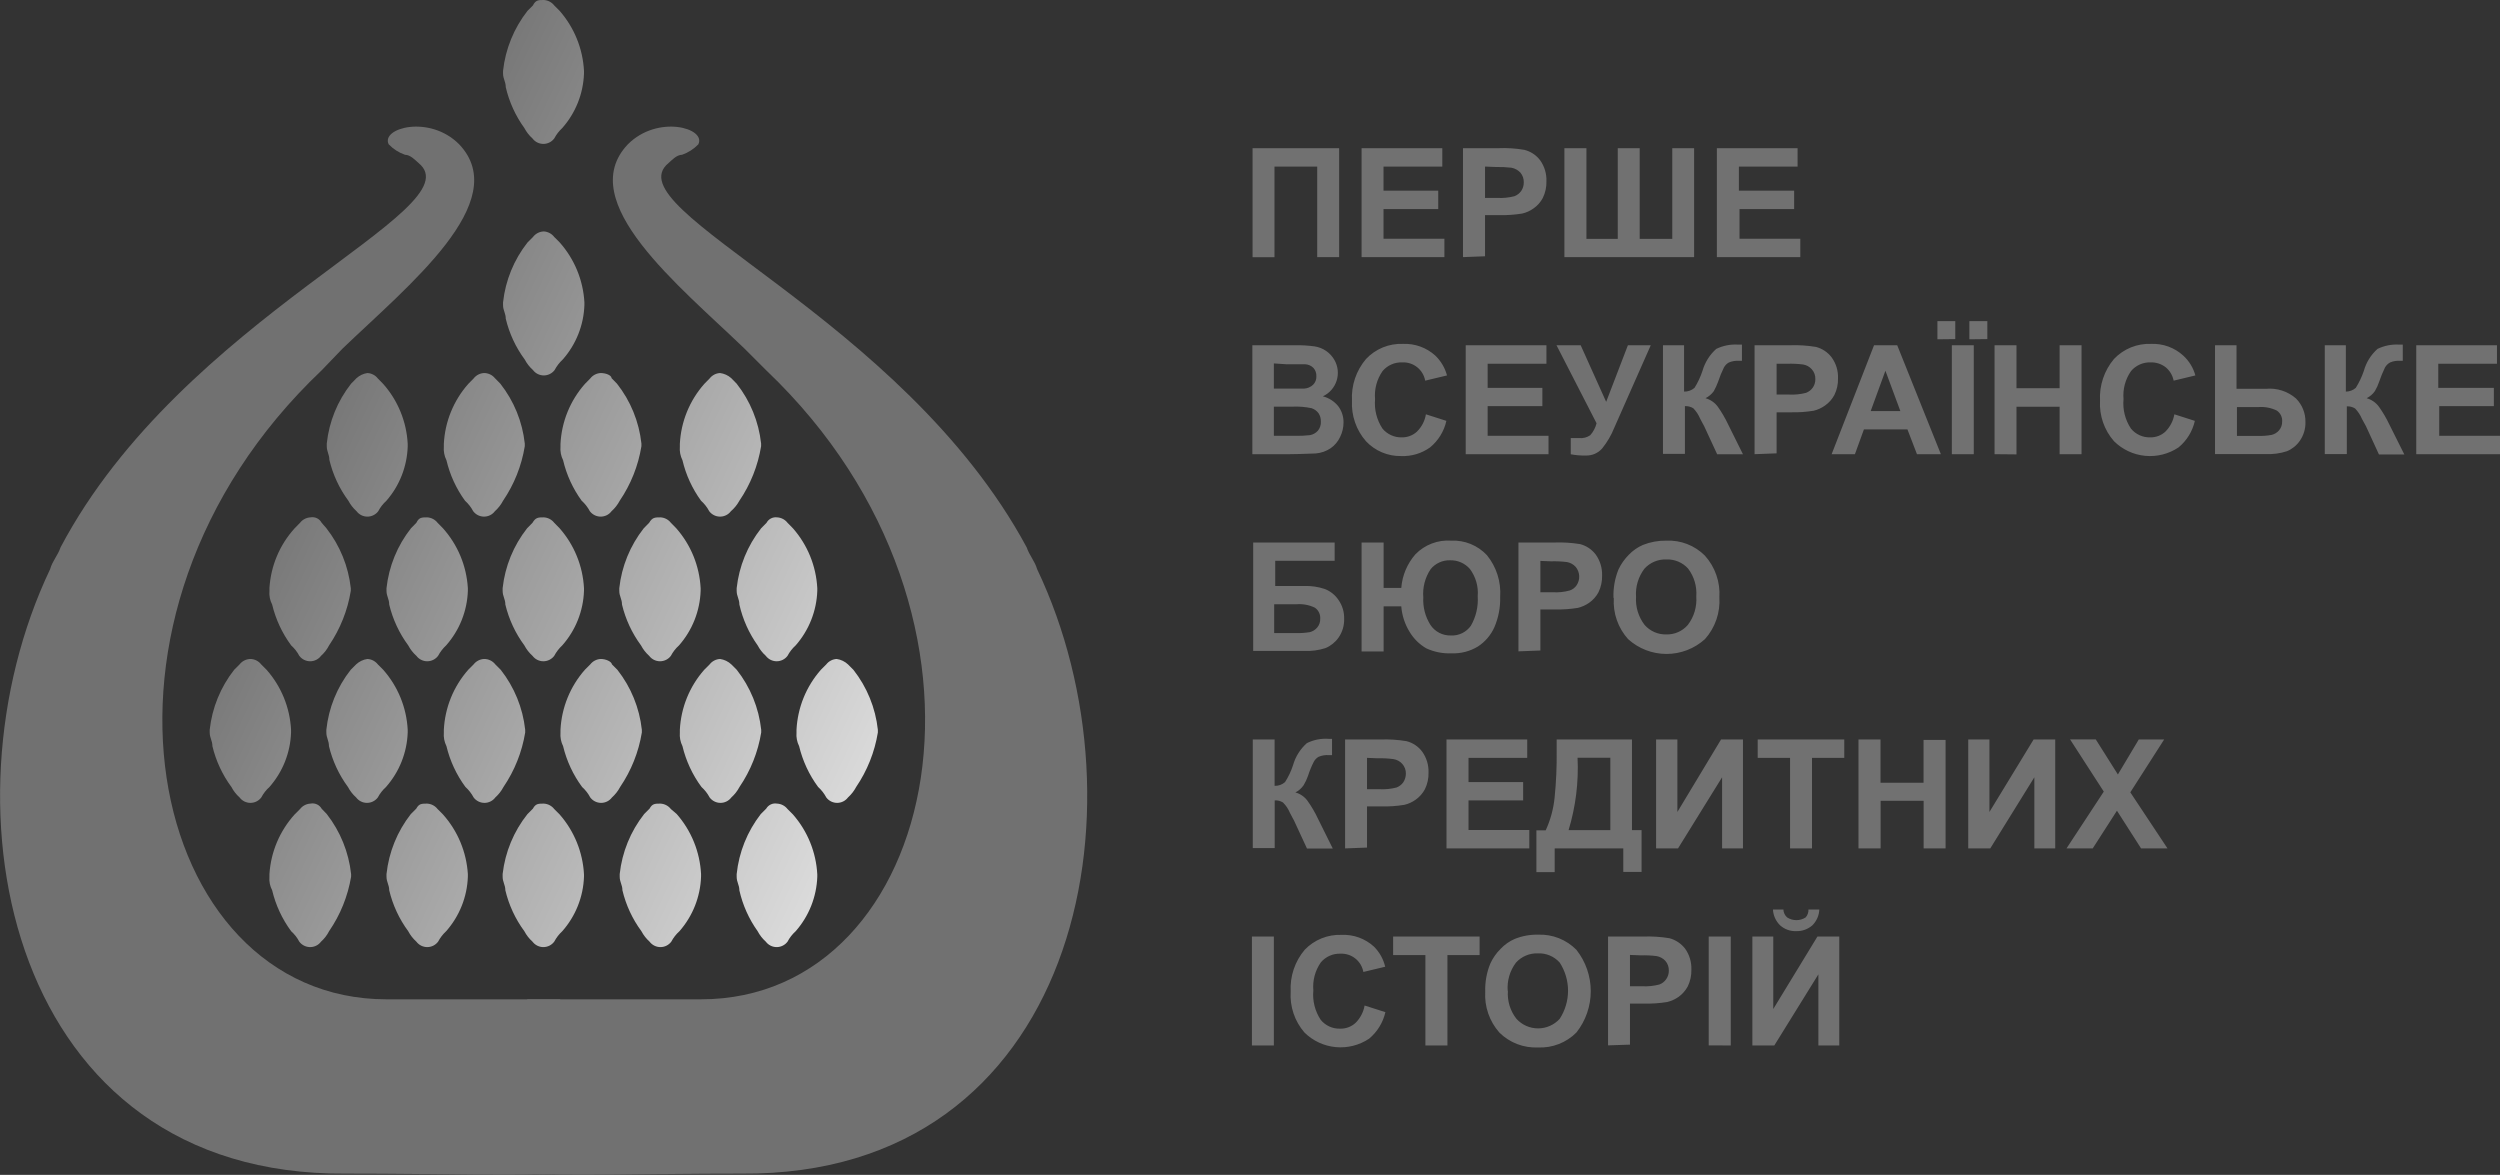 <svg width="1098" height="516" viewBox="0 0 1098 516" fill="none" xmlns="http://www.w3.org/2000/svg">
<rect x="0" y="0" width="1098" height="516" fill="#333333" stroke="none"/>
<g clip-path="url(#clip0_114_19766)">
<path d="M110.126 289.419C111.017 289.462 111.889 289.698 112.68 290.11C113.472 290.521 114.165 291.099 114.713 291.804L117.098 294.189C123.546 301.501 127.329 310.78 127.831 320.516V321.709C127.54 330.549 124.183 339.014 118.336 345.651C116.881 346.956 115.67 348.509 114.759 350.238C114.203 350.978 113.483 351.579 112.655 351.993C111.827 352.407 110.914 352.623 109.989 352.623C109.063 352.623 108.15 352.407 107.322 351.993C106.494 351.579 105.774 350.978 105.218 350.238C103.763 348.933 102.552 347.38 101.641 345.651C97.686 340.292 94.848 334.194 93.293 327.717C93.293 325.286 92.101 324.094 92.101 321.709V320.516C93.145 310.909 96.863 301.788 102.833 294.189L105.218 291.804C105.8 291.058 106.545 290.455 107.395 290.041C108.246 289.628 109.18 289.415 110.126 289.419ZM136.362 352.944C135.471 352.988 134.599 353.223 133.808 353.635C133.016 354.047 132.323 354.624 131.775 355.329L129.39 357.714C122.854 364.945 118.958 374.176 118.336 383.904V385.051C118.151 387.112 118.565 389.182 119.529 391.013C121.074 397.507 123.913 403.622 127.877 408.993C129.332 410.298 130.543 411.851 131.454 413.58C132.01 414.32 132.73 414.921 133.558 415.335C134.386 415.749 135.299 415.965 136.224 415.965C137.15 415.965 138.063 415.749 138.891 415.335C139.719 414.921 140.439 414.32 140.994 413.58C142.447 412.284 143.645 410.728 144.526 408.993C149.462 401.815 152.766 393.643 154.204 385.051V383.858C153.154 374.26 149.454 365.145 143.517 357.531L141.27 355.191C140.794 354.346 140.063 353.673 139.181 353.269C138.3 352.866 137.313 352.752 136.362 352.944ZM238.828 352.944C239.719 352.988 240.591 353.223 241.382 353.635C242.174 354.047 242.867 354.624 243.415 355.329L245.8 357.714C252.216 365.042 255.98 374.315 256.487 384.042V385.051C256.183 393.897 252.81 402.362 246.946 408.993C245.52 410.313 244.326 411.863 243.415 413.58C242.859 414.32 242.139 414.921 241.311 415.335C240.483 415.749 239.57 415.965 238.645 415.965C237.719 415.965 236.806 415.749 235.978 415.335C235.15 414.921 234.43 414.32 233.874 413.58C232.419 412.275 231.208 410.722 230.297 408.993C226.333 403.622 223.494 397.507 221.949 391.013C221.949 388.628 220.757 387.436 220.757 385.051V383.858C221.854 374.232 225.637 365.109 231.673 357.531L234.058 355.146C235.25 352.944 236.443 352.944 238.828 352.944ZM341.294 352.944C342.185 352.988 343.057 353.223 343.848 353.635C344.64 354.047 345.333 354.624 345.881 355.329L348.266 357.714C354.682 365.042 358.446 374.315 358.953 384.042V385.051C358.647 393.888 355.292 402.348 349.458 408.993C348.003 410.298 346.792 411.851 345.881 413.58C345.325 414.32 344.605 414.921 343.777 415.335C342.949 415.749 342.036 415.965 341.111 415.965C340.185 415.965 339.272 415.749 338.444 415.335C337.616 414.921 336.896 414.32 336.341 413.58C334.885 412.275 333.674 410.722 332.763 408.993C328.919 403.61 326.19 397.512 324.736 391.059C324.736 388.674 323.544 387.482 323.544 385.097V383.904C324.539 374.295 328.21 365.158 334.139 357.531L336.524 355.146C336.998 354.334 337.71 353.688 338.563 353.294C339.416 352.9 340.369 352.778 341.294 352.944ZM290.061 352.944C290.952 352.988 291.824 353.223 292.615 353.635C293.407 354.047 294.1 354.624 294.648 355.329L297.216 357.531C303.633 364.858 307.397 374.132 307.903 383.858V385.051C307.597 393.888 304.243 402.348 298.409 408.993C296.954 410.298 295.742 411.851 294.831 413.58C294.276 414.32 293.556 414.921 292.728 415.335C291.9 415.749 290.987 415.965 290.061 415.965C289.135 415.965 288.222 415.749 287.395 415.335C286.567 414.921 285.846 414.32 285.291 413.58C283.836 412.275 282.624 410.722 281.713 408.993C277.75 403.622 274.911 397.507 273.366 391.013C273.366 388.628 272.173 387.436 272.173 385.051V383.858C273.217 374.251 276.936 365.13 282.906 357.531L285.291 355.146C286.484 352.944 287.676 352.944 290.061 352.944ZM212.592 289.419C211.701 289.462 210.83 289.698 210.038 290.11C209.246 290.521 208.553 291.099 208.006 291.804L205.621 294.189C199.186 301.505 195.419 310.785 194.934 320.516V321.709C194.76 323.779 195.157 325.857 196.08 327.717C197.635 334.194 200.473 340.292 204.428 345.651C205.883 346.956 207.095 348.509 208.006 350.238C208.561 350.978 209.281 351.579 210.109 351.993C210.937 352.407 211.85 352.623 212.776 352.623C213.701 352.623 214.614 352.407 215.442 351.993C216.27 351.579 216.991 350.978 217.546 350.238C219.001 348.933 220.213 347.38 221.124 345.651C226.011 338.461 229.267 330.29 230.664 321.709V320.516C229.62 310.909 225.901 301.788 219.931 294.189L217.546 291.804C216.96 291.052 216.208 290.445 215.348 290.031C214.489 289.618 213.546 289.408 212.592 289.419ZM367.484 289.419C366.593 289.462 365.722 289.698 364.93 290.11C364.138 290.521 363.445 291.099 362.897 291.804L360.512 294.189C354.078 301.505 350.311 310.785 349.825 320.516V321.709C349.652 323.779 350.048 325.857 350.972 327.717C352.527 334.194 355.365 340.292 359.32 345.651C360.775 346.956 361.986 348.509 362.897 350.238C363.453 350.978 364.173 351.579 365.001 351.993C365.829 352.407 366.742 352.623 367.668 352.623C368.593 352.623 369.506 352.407 370.334 351.993C371.162 351.579 371.882 350.978 372.438 350.238C373.893 348.933 375.104 347.38 376.015 345.651C380.903 338.461 384.159 330.29 385.556 321.709V320.516C384.512 310.909 380.793 301.788 374.823 294.189L372.438 291.804C371.069 290.521 369.34 289.689 367.484 289.419ZM316.251 289.419C315.36 289.462 314.488 289.698 313.697 290.11C312.905 290.521 312.212 291.099 311.664 291.804L309.279 294.189C302.844 301.505 299.077 310.785 298.592 320.516V321.709C298.419 323.779 298.815 325.857 299.739 327.717C301.293 334.194 304.132 340.292 308.087 345.651C309.542 346.956 310.753 348.509 311.664 350.238C312.22 350.978 312.94 351.579 313.768 351.993C314.596 352.407 315.509 352.623 316.434 352.623C317.36 352.623 318.273 352.407 319.101 351.993C319.929 351.579 320.649 350.978 321.205 350.238C322.66 348.933 323.871 347.38 324.782 345.651C329.67 338.461 332.926 330.29 334.322 321.709V320.516C333.278 310.909 329.56 301.788 323.59 294.189L321.205 291.804C319.836 290.521 318.107 289.689 316.251 289.419ZM263.825 289.419C262.934 289.462 262.063 289.698 261.271 290.11C260.48 290.521 259.786 291.099 259.239 291.804L256.854 294.189C250.419 301.505 246.652 310.785 246.167 320.516V321.709C245.993 323.779 246.39 325.857 247.313 327.717C248.868 334.194 251.706 340.292 255.661 345.651C257.116 346.956 258.328 348.509 259.239 350.238C259.794 350.978 260.514 351.579 261.342 351.993C262.17 352.407 263.083 352.623 264.009 352.623C264.935 352.623 265.847 352.407 266.675 351.993C267.503 351.579 268.224 350.978 268.779 350.238C270.234 348.933 271.446 347.38 272.357 345.651C277.244 338.461 280.5 330.29 281.897 321.709V320.516C280.853 310.909 277.134 301.788 271.164 294.189L268.779 291.804C268.596 290.611 266.21 289.419 263.825 289.419ZM161.359 289.419C162.25 289.462 163.122 289.698 163.913 290.11C164.705 290.521 165.398 291.099 165.946 291.804L168.331 294.189C174.779 301.501 178.562 310.78 179.064 320.516V321.709C178.76 330.555 175.387 339.02 169.524 345.651C168.068 346.956 166.857 348.509 165.946 350.238C165.391 350.978 164.67 351.579 163.842 351.993C163.014 352.407 162.101 352.623 161.176 352.623C160.25 352.623 159.337 352.407 158.509 351.993C157.681 351.579 156.961 350.978 156.406 350.238C154.95 348.933 153.739 347.38 152.828 345.651C148.873 340.292 146.035 334.194 144.48 327.717C144.48 325.286 143.334 324.094 143.334 321.709V320.516C144.343 310.908 148.047 301.781 154.021 294.189L156.406 291.804C157.774 290.521 159.503 289.689 161.359 289.419ZM136.362 227.223C135.471 227.267 134.599 227.503 133.808 227.914C133.016 228.326 132.323 228.904 131.775 229.609L129.39 232.039C122.825 239.289 118.927 248.559 118.336 258.321V259.514C118.155 261.589 118.568 263.673 119.529 265.522C121.083 271.998 123.922 278.097 127.877 283.456C129.332 284.76 130.543 286.314 131.454 288.043C132.01 288.783 132.73 289.384 133.558 289.798C134.386 290.212 135.299 290.428 136.224 290.428C137.15 290.428 138.063 290.212 138.891 289.798C139.719 289.384 140.439 288.783 140.994 288.043C142.447 286.747 143.645 285.191 144.526 283.456C149.414 276.266 152.67 268.094 154.066 259.514V258.321C153.018 248.737 149.317 239.635 143.38 232.039L141.27 229.609C140.815 228.738 140.093 228.036 139.209 227.607C138.326 227.177 137.328 227.043 136.362 227.223ZM238.828 227.223C239.719 227.267 240.591 227.503 241.382 227.914C242.174 228.326 242.867 228.904 243.415 229.609L245.8 232.039C252.216 239.349 255.981 248.608 256.487 258.321V259.514C256.183 268.36 252.81 276.825 246.946 283.456C245.52 284.776 244.326 286.326 243.415 288.043C242.859 288.783 242.139 289.384 241.311 289.798C240.483 290.212 239.57 290.428 238.645 290.428C237.719 290.428 236.806 290.212 235.978 289.798C235.15 289.384 234.43 288.783 233.874 288.043C232.419 286.738 231.208 285.185 230.297 283.456C226.342 278.097 223.504 271.998 221.949 265.522C221.949 263.091 220.757 261.899 220.757 259.514V258.321C221.802 248.728 225.521 239.622 231.489 232.039L233.874 229.609C235.25 227.223 236.443 227.223 238.828 227.223ZM341.294 227.223C342.185 227.267 343.057 227.503 343.848 227.914C344.64 228.326 345.333 228.904 345.881 229.609L348.266 232.039C354.682 239.349 358.447 248.608 358.953 258.321V259.514C358.647 268.351 355.292 276.811 349.458 283.456C348.003 284.76 346.792 286.314 345.881 288.043C345.325 288.783 344.605 289.384 343.777 289.798C342.949 290.212 342.036 290.428 341.111 290.428C340.185 290.428 339.272 290.212 338.444 289.798C337.616 289.384 336.896 288.783 336.341 288.043C334.885 286.738 333.674 285.185 332.763 283.456C328.922 278.071 326.193 271.974 324.736 265.522C324.736 263.091 323.544 261.899 323.544 259.514V258.321C324.589 248.728 328.308 239.622 334.277 232.039L336.662 229.609C337.101 228.788 337.779 228.12 338.606 227.694C339.434 227.268 340.371 227.104 341.294 227.223ZM290.061 227.223C290.952 227.267 291.824 227.503 292.615 227.914C293.407 228.326 294.1 228.904 294.648 229.609L297.033 232.039C303.449 239.349 307.214 248.608 307.72 258.321V259.514C307.414 268.351 304.059 276.811 298.225 283.456C296.77 284.76 295.559 286.314 294.648 288.043C294.092 288.783 293.372 289.384 292.544 289.798C291.716 290.212 290.803 290.428 289.878 290.428C288.952 290.428 288.039 290.212 287.211 289.798C286.383 289.384 285.663 288.783 285.108 288.043C283.652 286.738 282.441 285.185 281.53 283.456C277.575 278.097 274.737 271.998 273.182 265.522C273.182 263.091 271.99 261.899 271.99 259.514V258.321C273.035 248.728 276.754 239.622 282.722 232.039L285.108 229.609C286.484 227.223 287.676 227.223 290.061 227.223ZM187.595 227.223C188.486 227.267 189.357 227.503 190.149 227.914C190.941 228.326 191.634 228.904 192.182 229.609L194.567 232.039C201.066 239.318 204.913 248.58 205.483 258.321V259.514C205.179 268.36 201.806 276.825 195.943 283.456C194.516 284.776 193.322 286.326 192.411 288.043C191.856 288.783 191.135 289.384 190.307 289.798C189.479 290.212 188.567 290.428 187.641 290.428C186.715 290.428 185.802 290.212 184.974 289.798C184.146 289.384 183.426 288.783 182.871 288.043C181.415 286.738 180.204 285.185 179.293 283.456C175.339 278.097 172.5 271.998 170.945 265.522C170.945 263.091 169.753 261.899 169.753 259.514V258.321C170.798 248.728 174.517 239.622 180.486 232.039L182.871 229.609C184.017 227.223 185.21 227.223 187.595 227.223ZM161.359 163.836C162.25 163.879 163.122 164.115 163.913 164.527C164.705 164.938 165.398 165.516 165.946 166.221L168.331 168.652C174.779 175.946 178.563 185.211 179.064 194.933V196.126C178.78 204.902 175.475 213.31 169.707 219.931C168.252 221.235 167.04 222.788 166.129 224.517C165.574 225.258 164.854 225.859 164.026 226.273C163.198 226.687 162.285 226.902 161.359 226.902C160.434 226.902 159.521 226.687 158.693 226.273C157.865 225.859 157.145 225.258 156.589 224.517C155.134 223.213 153.922 221.66 153.012 219.931C149.049 214.576 146.21 208.476 144.664 201.997C144.664 199.612 143.517 198.373 143.517 195.988V194.796C144.525 185.201 148.23 176.089 154.204 168.514L156.589 166.083C157.925 164.883 159.584 164.102 161.359 163.836ZM263.825 163.836C262.934 163.879 262.063 164.115 261.271 164.527C260.48 164.938 259.786 165.516 259.239 166.221L256.854 168.652C250.419 175.95 246.651 185.216 246.167 194.933V196.126C245.988 198.196 246.385 200.275 247.313 202.134C248.821 208.551 251.597 214.602 255.478 219.931C256.933 221.235 258.144 222.788 259.055 224.517C259.611 225.258 260.331 225.859 261.159 226.273C261.987 226.687 262.9 226.902 263.825 226.902C264.751 226.902 265.664 226.687 266.492 226.273C267.32 225.859 268.04 225.258 268.595 224.517C270.051 223.213 271.262 221.66 272.173 219.931C277.061 212.741 280.317 204.569 281.713 195.988V194.796C280.668 185.203 276.949 176.096 270.981 168.514L268.595 166.083C268.595 164.891 266.21 163.836 263.825 163.836ZM316.251 163.836C315.36 163.879 314.488 164.115 313.697 164.527C312.905 164.938 312.212 165.516 311.664 166.221L309.279 168.652C302.845 175.95 299.077 185.216 298.592 194.933V196.126C298.414 198.196 298.811 200.275 299.739 202.134C301.247 208.551 304.023 214.602 307.903 219.931C309.359 221.235 310.57 222.788 311.481 224.517C312.036 225.258 312.756 225.859 313.584 226.273C314.412 226.687 315.325 226.902 316.251 226.902C317.177 226.902 318.09 226.687 318.918 226.273C319.746 225.859 320.466 225.258 321.021 224.517C322.526 223.225 323.784 221.671 324.736 219.931C329.624 212.741 332.88 204.569 334.277 195.988V194.796C333.231 185.203 329.513 176.096 323.544 168.514L321.159 166.083C319.785 164.859 318.075 164.076 316.251 163.836ZM212.592 163.836C211.701 163.879 210.83 164.115 210.038 164.527C209.246 164.938 208.553 165.516 208.006 166.221L205.621 168.652C199.186 175.95 195.418 185.216 194.934 194.933V196.126C194.755 198.196 195.152 200.275 196.08 202.134C197.588 208.551 200.364 214.602 204.245 219.931C205.7 221.235 206.911 222.788 207.822 224.517C208.378 225.258 209.098 225.859 209.926 226.273C210.754 226.687 211.667 226.902 212.592 226.902C213.518 226.902 214.431 226.687 215.259 226.273C216.087 225.859 216.807 225.258 217.362 224.517C218.818 223.213 220.029 221.66 220.94 219.931C225.828 212.741 229.084 204.569 230.48 195.988V194.796C229.435 185.203 225.716 176.096 219.748 168.514L217.362 166.083C216.782 165.381 216.053 164.815 215.229 164.426C214.404 164.038 213.504 163.836 212.592 163.836ZM238.828 101.641C239.722 101.693 240.595 101.937 241.386 102.356C242.178 102.776 242.87 103.361 243.415 104.071L245.8 106.457C252.292 113.753 256.123 123.033 256.67 132.784V133.977C256.374 142.825 253 151.292 247.13 157.919C245.703 159.239 244.509 160.789 243.598 162.506C243.043 163.246 242.323 163.847 241.495 164.261C240.667 164.675 239.754 164.891 238.828 164.891C237.902 164.891 236.989 164.675 236.161 164.261C235.334 163.847 234.613 163.246 234.058 162.506C232.603 161.201 231.391 159.648 230.48 157.919C226.518 152.564 223.679 146.464 222.133 139.985C222.133 137.6 220.94 136.407 220.94 133.977V132.784C221.985 123.191 225.704 114.085 231.673 106.502L234.058 104.117C234.618 103.375 235.337 102.767 236.163 102.339C236.988 101.91 237.899 101.672 238.828 101.641ZM238.828 0C239.719 0.044 240.591 0.279 241.382 0.691C242.174 1.103 242.867 1.681 243.415 2.385L245.8 4.77C252.21 12.102 255.973 21.373 256.487 31.098V32.29C256.183 41.137 252.81 49.602 246.946 56.233C245.52 57.552 244.326 59.103 243.415 60.819C242.859 61.56 242.139 62.161 241.311 62.575C240.483 62.989 239.57 63.204 238.645 63.204C237.719 63.204 236.806 62.989 235.978 62.575C235.15 62.161 234.43 61.56 233.874 60.819C232.419 59.515 231.208 57.962 230.297 56.233C226.407 50.858 223.631 44.761 222.133 38.299C222.133 35.868 220.94 34.675 220.94 32.29V31.098C221.994 21.493 225.711 12.374 231.673 4.77L234.058 2.385C235.25 0 236.443 0 238.828 0ZM187.595 352.944C188.486 352.988 189.357 353.223 190.149 353.635C190.941 354.047 191.634 354.624 192.182 355.329L194.567 357.714C201.038 364.974 204.882 374.197 205.483 383.904V385.051C205.179 393.897 201.806 402.362 195.943 408.993C194.516 410.313 193.322 411.863 192.411 413.58C191.856 414.32 191.135 414.921 190.307 415.335C189.479 415.749 188.567 415.965 187.641 415.965C186.715 415.965 185.802 415.749 184.974 415.335C184.146 414.921 183.426 414.32 182.871 413.58C181.415 412.275 180.204 410.722 179.293 408.993C175.33 403.622 172.491 397.507 170.945 391.013C170.945 388.628 169.753 387.436 169.753 385.051V383.858C170.784 374.256 174.486 365.135 180.44 357.531L182.825 355.146C184.017 352.944 185.21 352.944 187.595 352.944Z" fill="url(#paint0_linear_114_19766)"/>
<path d="M26.603 240.388C25.41 243.965 23.026 246.351 22.016 249.974C-28.024 355.192 4.128 516.643 151.865 515.45C195.943 515.45 224.564 516.643 247.176 515.45L246.029 438.899H169.707C64.856 438.899 26.603 271.485 141.27 162.644L150.443 153.104C179.064 125.584 225.527 88.523 201.676 63.388C188.604 50.225 167.139 56.233 170.716 63.388C172.709 65.456 175.16 67.027 177.871 67.975C180.256 67.975 182.458 70.406 183.834 71.599C209.015 92.101 80.359 138.747 26.603 240.388Z" fill="#717171"/>
<path d="M450.916 240.388C452.109 243.965 454.448 246.351 455.503 249.974C505.589 355.192 473.391 516.643 325.654 515.45C281.576 515.45 252.956 516.643 230.343 515.45L231.536 438.899H307.904C412.755 438.899 450.916 271.485 336.525 162.644L326.984 153.104C298.409 125.584 251.901 88.523 275.751 63.388C288.869 50.225 310.289 56.233 306.711 63.388C304.718 65.456 302.267 67.027 299.556 67.975C297.217 67.975 294.969 70.406 293.639 71.599C268.596 92.101 396.105 138.747 450.916 240.388Z" fill="#717171"/>
<path fill-rule="evenodd" clip-rule="evenodd" d="M550.124 65.085H588.148V112.924H578.516V73.158H559.756V112.97H550.124V65.085ZM598.009 112.924V65.085H633.464V73.158H607.641V83.753H631.675V91.826H607.641V104.852H634.381V112.924H598.009ZM642.546 112.924V65.085H658.049C661.886 64.919 665.73 65.165 669.515 65.819C672.282 66.508 674.727 68.128 676.441 70.406C678.346 73.076 679.313 76.301 679.193 79.579C679.273 82.135 678.722 84.672 677.588 86.964C676.616 88.799 675.216 90.373 673.506 91.55C672.011 92.634 670.309 93.399 668.506 93.798C665.201 94.332 661.854 94.563 658.507 94.486H652.223V112.557L642.546 112.924ZM652.223 73.158V86.918H657.498C660.059 87.071 662.628 86.823 665.112 86.184C666.334 85.727 667.389 84.912 668.139 83.845C668.872 82.745 669.256 81.451 669.24 80.129C669.297 78.539 668.757 76.985 667.726 75.772C666.679 74.679 665.316 73.941 663.828 73.662C661.529 73.401 659.215 73.294 656.902 73.341L652.223 73.158ZM687.082 65.085H696.76V104.897H710.52V65.085H720.152V104.897H734.462V65.085H744.049V112.924H687.082V65.085ZM754.048 112.924V65.085H789.502V73.158H763.725V83.753H787.989V91.826H764.001V104.852H790.695V112.924H754.048ZM549.849 151.636H568.93C571.767 151.578 574.604 151.747 577.415 152.14C579.216 152.415 580.932 153.094 582.434 154.127C583.935 155.159 585.183 156.519 586.084 158.103C586.865 159.47 587.354 160.985 587.519 162.552C587.684 164.118 587.523 165.701 587.044 167.202C586.565 168.702 585.78 170.087 584.739 171.268C583.697 172.45 582.421 173.402 580.993 174.064C583.643 174.744 586.006 176.255 587.735 178.376C589.308 180.46 590.132 183.013 590.074 185.623C590.064 187.821 589.546 189.987 588.561 191.952C587.638 193.921 586.214 195.613 584.433 196.86C582.492 198.166 580.25 198.955 577.92 199.154C576.314 199.154 572.461 199.429 566.269 199.475H550.033V151.636H549.849ZM559.481 159.616V170.67H565.811C569.572 170.67 571.911 170.67 572.828 170.67C574.286 170.579 575.666 169.978 576.727 168.973C577.208 168.486 577.582 167.904 577.827 167.265C578.072 166.625 578.181 165.942 578.149 165.258C578.214 163.936 577.771 162.64 576.91 161.635C575.951 160.651 574.659 160.062 573.287 159.983C572.324 159.983 569.572 159.983 565.031 159.983L559.481 159.616ZM559.481 178.605V191.402H568.654C570.86 191.469 573.067 191.377 575.259 191.127C576.62 190.903 577.865 190.223 578.791 189.2C579.735 188.075 580.211 186.63 580.121 185.164C580.172 183.866 579.82 182.584 579.112 181.495C578.352 180.468 577.296 179.7 576.085 179.293C573.268 178.689 570.385 178.457 567.508 178.605H559.481ZM626.08 181.908L635.253 184.843C634.234 189.416 631.715 193.516 628.098 196.493C624.405 199.141 619.933 200.481 615.393 200.3C612.504 200.357 609.635 199.807 606.973 198.685C604.31 197.563 601.913 195.894 599.936 193.787C595.646 188.883 593.44 182.497 593.789 175.991C593.415 169.306 595.633 162.735 599.981 157.644C602.049 155.447 604.565 153.721 607.359 152.581C610.152 151.442 613.158 150.916 616.172 151.039C621.426 150.81 626.556 152.674 630.437 156.222C632.885 158.599 634.645 161.595 635.528 164.891L625.942 167.184C625.521 164.849 624.266 162.747 622.409 161.27C620.552 159.793 618.221 159.042 615.851 159.158C614.219 159.098 612.595 159.409 611.102 160.069C609.608 160.728 608.283 161.718 607.228 162.965C604.711 166.561 603.542 170.93 603.926 175.303C603.518 179.858 604.666 184.418 607.182 188.237C608.212 189.481 609.511 190.474 610.981 191.142C612.451 191.809 614.054 192.134 615.668 192.09C618.105 192.139 620.468 191.252 622.273 189.613C624.39 187.554 625.789 184.869 626.263 181.954L626.08 181.908ZM643.738 199.475V151.636H679.193V159.754H653.37V170.349H677.404V178.376H653.37V191.402H680.11V199.475H643.738ZM683.413 151.636H694.237L705.429 176.495L714.969 151.636H725.014L709.006 187.824C707.686 191.133 705.877 194.225 703.64 196.998C702.756 197.991 701.666 198.781 700.446 199.312C699.227 199.842 697.906 200.101 696.577 200.071C694.331 200.125 692.086 199.94 689.88 199.52V192.411H693.595C695.295 192.567 696.997 192.13 698.411 191.173C699.765 189.672 700.726 187.86 701.209 185.898L683.596 151.59L683.413 151.636ZM730.013 151.636H739.645V172C741.325 172.033 742.958 171.445 744.232 170.349C745.686 168.02 746.856 165.526 747.718 162.919C748.777 159.184 750.877 155.827 753.772 153.241C756.778 151.779 760.115 151.131 763.45 151.36H765.056V158.47H763.68C762.19 158.37 760.697 158.621 759.322 159.204C758.384 159.72 757.618 160.502 757.121 161.451C756.14 163.455 755.297 165.524 754.598 167.643C754.078 169.065 753.449 170.445 752.717 171.771C751.771 173.098 750.51 174.17 749.048 174.89C751.193 175.488 753.079 176.778 754.414 178.559C756.171 181.034 757.706 183.658 759.001 186.403L765.514 199.52H754.185L748.452 187.136C748.301 186.783 748.116 186.446 747.901 186.127L746.709 183.88C745.994 182.176 744.967 180.621 743.682 179.293C742.576 178.631 741.299 178.312 740.012 178.376V199.337H730.38V151.636H730.013ZM770.605 199.475V151.636H786.108C789.945 151.494 793.787 151.74 797.575 152.369C800.319 153.082 802.742 154.698 804.455 156.956C806.392 159.613 807.377 162.844 807.253 166.13C807.333 168.686 806.782 171.222 805.648 173.514C804.662 175.339 803.264 176.91 801.565 178.101C800.062 179.179 798.364 179.958 796.566 180.394C793.261 180.929 789.914 181.159 786.567 181.082H780.283V199.108L770.605 199.475ZM780.283 159.754V173.285H785.558C788.119 173.435 790.687 173.188 793.172 172.551C794.394 172.094 795.449 171.279 796.199 170.212C796.945 169.119 797.33 167.819 797.3 166.496C797.36 164.911 796.801 163.365 795.74 162.185C794.742 161.054 793.379 160.307 791.888 160.075C789.575 159.789 787.245 159.681 784.916 159.754H780.283ZM852.432 199.475L833.259 151.636H823.077L804.455 199.475H814.683L818.628 188.604H837.754L841.928 199.475H852.432ZM834.635 180.532H821.609L828.076 162.827L834.635 180.532ZM857.248 199.475V151.636H866.88V199.475H857.248ZM850.918 149.021V141.04H858.761V148.929L850.918 149.021ZM864.953 149.021V141.04H872.842V148.929L864.953 149.021ZM876.007 199.475V151.636H885.639V170.487H904.582V151.636H914.214V199.475H904.582V178.651H885.639V199.566L876.007 199.475ZM954.806 181.908L963.979 184.843C962.96 189.416 960.441 193.516 956.824 196.493C952.514 199.385 947.335 200.695 942.168 200.202C937.001 199.709 932.164 197.442 928.479 193.787C924.167 188.895 921.959 182.501 922.332 175.991C921.964 169.315 924.163 162.751 928.479 157.644C930.559 155.451 933.084 153.727 935.884 152.588C938.684 151.449 941.695 150.921 944.715 151.039C947.31 150.922 949.902 151.32 952.343 152.209C954.783 153.099 957.023 154.463 958.934 156.222C961.472 158.559 963.3 161.563 964.209 164.891L954.668 167.184C954.214 164.862 952.966 162.77 951.137 161.268C949.257 159.834 946.941 159.089 944.578 159.158C942.946 159.098 941.322 159.409 939.828 160.069C938.334 160.728 937.01 161.718 935.955 162.965C933.437 166.561 932.268 170.93 932.652 175.303C932.222 179.86 933.372 184.427 935.909 188.237C936.934 189.486 938.232 190.483 939.703 191.151C941.174 191.819 942.779 192.141 944.394 192.09C946.831 192.139 949.195 191.252 950.999 189.613C953.089 187.534 954.483 184.858 954.989 181.954L954.806 181.908ZM972.648 151.636H982.28V170.762H995.214C997.591 170.538 999.987 170.801 1002.26 171.535C1004.53 172.268 1006.63 173.457 1008.42 175.028C1009.76 176.382 1010.81 177.987 1011.52 179.751C1012.23 181.514 1012.58 183.401 1012.55 185.302C1012.64 188.264 1011.77 191.175 1010.08 193.604C1008.67 195.653 1006.69 197.247 1004.39 198.19C1001.43 199.141 998.321 199.56 995.214 199.429H972.832V151.636H972.648ZM982.28 191.448H991.453C993.574 191.534 995.697 191.381 997.783 190.989C999.016 190.673 1000.12 189.984 1000.95 189.017C1001.87 187.948 1002.36 186.575 1002.32 185.164C1002.39 184.215 1002.21 183.265 1001.79 182.41C1001.37 181.556 1000.73 180.828 999.939 180.302C997.429 179.092 994.644 178.57 991.866 178.789H982.464V191.448H982.28ZM1020.62 151.636H1030.3V172C1031.91 171.989 1033.45 171.404 1034.66 170.349C1036.12 168.015 1037.3 165.522 1038.19 162.919C1039.22 159.181 1041.31 155.82 1044.2 153.241C1047.21 151.779 1050.54 151.131 1053.88 151.36H1055.3V158.47H1054.02C1052.54 158.363 1051.06 158.615 1049.7 159.204C1048.76 159.732 1047.98 160.51 1047.46 161.451C1046.5 163.464 1045.65 165.532 1044.93 167.643C1044.45 169.081 1043.82 170.464 1043.05 171.771C1042.13 173.099 1040.88 174.171 1039.43 174.89C1041.6 175.506 1043.51 176.83 1044.84 178.651C1046.6 181.126 1048.13 183.75 1049.43 186.494L1055.99 199.612H1044.84L1039.15 187.228L1038.6 186.219C1038.6 186.219 1038.05 185.302 1037.37 183.972C1036.65 182.268 1035.62 180.712 1034.34 179.385C1033.25 178.724 1031.99 178.405 1030.72 178.468V199.429H1021.04V151.636H1020.62ZM1061.22 199.475V151.636H1096.67V159.754H1070.89V170.349H1095.3V178.376H1071.31V191.402H1098V199.475H1061.22ZM550.17 238.278H586.176V246.304H560.077V257.358H572.966C575.987 257.281 578.998 257.731 581.864 258.688C584.312 259.641 586.409 261.322 587.873 263.504C589.561 265.92 590.429 268.814 590.349 271.76C590.439 274.722 589.571 277.634 587.873 280.062C586.431 282.101 584.444 283.69 582.139 284.649C579.178 285.596 576.073 286.015 572.966 285.887H550.399V238.278H550.17ZM559.848 278.044H569.021C571.124 278.113 573.229 277.975 575.305 277.631C576.56 277.311 577.683 276.605 578.516 275.613C579.424 274.54 579.898 273.166 579.846 271.76C579.911 270.817 579.729 269.873 579.319 269.02C578.909 268.168 578.284 267.437 577.507 266.899C574.997 265.688 572.212 265.166 569.434 265.385H559.619V278.044H559.848ZM598.009 238.278H607.687V258.23H615.438C615.86 252.747 618.049 247.548 621.676 243.415C623.701 241.341 626.153 239.734 628.862 238.704C631.571 237.674 634.472 237.247 637.363 237.452C640.283 237.315 643.198 237.814 645.907 238.915C648.615 240.016 651.052 241.692 653.049 243.828C657.249 248.982 659.332 255.541 658.874 262.174C659.005 266.723 658.144 271.247 656.352 275.43C654.822 278.895 652.321 281.842 649.15 283.915C645.68 286.042 641.659 287.095 637.592 286.942C633.739 287.117 629.9 286.362 626.401 284.741C623.4 282.995 620.891 280.517 619.108 277.54C617.007 274.14 615.749 270.287 615.438 266.302H607.687V286.117H598.009V238.278ZM625.116 262.22C624.848 266.549 625.955 270.852 628.281 274.512C629.256 275.966 630.584 277.149 632.14 277.951C633.696 278.753 635.429 279.148 637.179 279.099C638.9 279.196 640.617 278.851 642.167 278.096C643.717 277.342 645.047 276.202 646.032 274.788C648.27 270.878 649.307 266.395 649.013 261.899C649.378 257.607 648.154 253.33 645.573 249.882C644.493 248.641 643.151 247.656 641.644 246.998C640.137 246.34 638.502 246.024 636.858 246.075C635.244 246.031 633.641 246.356 632.171 247.023C630.701 247.691 629.402 248.684 628.373 249.928C625.887 253.606 624.737 258.026 625.116 262.449V262.22ZM666.901 286.071V238.278H682.496C686.331 238.13 690.172 238.36 693.962 238.966C696.706 239.678 699.129 241.294 700.842 243.552C702.754 246.222 703.737 249.444 703.64 252.726C703.715 255.296 703.164 257.846 702.035 260.156C701.049 261.982 699.651 263.552 697.953 264.743C696.442 265.799 694.746 266.562 692.953 266.99C689.648 267.525 686.301 267.755 682.954 267.678H676.533V285.704L666.901 286.071ZM676.533 246.35V260.11H681.853C684.417 260.279 686.991 260.015 689.467 259.331C690.708 258.908 691.772 258.085 692.494 256.991C693.283 255.779 693.664 254.347 693.581 252.903C693.499 251.459 692.957 250.079 692.036 248.965C691.025 247.848 689.668 247.105 688.183 246.855C685.871 246.571 683.54 246.464 681.211 246.534L676.533 246.35ZM708.64 262.449C708.5 258.262 709.234 254.091 710.795 250.203C711.928 247.765 713.48 245.545 715.382 243.644C717.14 241.811 719.245 240.346 721.574 239.333C724.856 238.031 728.364 237.391 731.894 237.452C735.008 237.315 738.117 237.827 741.023 238.956C743.929 240.086 746.568 241.807 748.773 244.011C751.008 246.488 752.724 249.387 753.819 252.539C754.914 255.69 755.366 259.029 755.148 262.358C755.365 265.683 754.916 269.018 753.829 272.168C752.743 275.318 751.039 278.22 748.819 280.704C744.196 284.894 738.179 287.215 731.94 287.215C725.7 287.215 719.684 284.894 715.061 280.704C712.878 278.28 711.199 275.447 710.12 272.368C709.041 269.289 708.585 266.027 708.777 262.771L708.64 262.449ZM718.547 262.128C718.266 266.561 719.602 270.945 722.308 274.467C723.494 275.821 724.963 276.897 726.612 277.618C728.261 278.339 730.049 278.689 731.848 278.64C733.634 278.691 735.409 278.342 737.044 277.62C738.678 276.898 740.131 275.821 741.297 274.467C744.018 270.902 745.34 266.464 745.012 261.991C745.348 257.609 744.076 253.256 741.434 249.744C740.233 248.407 738.75 247.351 737.093 246.654C735.436 245.956 733.645 245.633 731.848 245.708C730.042 245.641 728.242 245.972 726.578 246.678C724.914 247.383 723.424 248.446 722.216 249.79C719.543 253.325 718.24 257.708 718.547 262.128ZM550.17 324.782H559.802V345.147C561.486 345.206 563.129 344.615 564.389 343.496C565.88 341.165 567.067 338.652 567.921 336.02C568.976 332.296 571.077 328.953 573.975 326.388C576.969 324.89 580.316 324.239 583.653 324.507H585.029V331.662H583.699C582.133 331.525 580.557 331.777 579.112 332.396C578.214 332.915 577.482 333.678 577.002 334.598C575.998 336.575 575.154 338.631 574.48 340.744C573.983 342.183 573.337 343.567 572.553 344.872C571.629 346.214 570.383 347.302 568.93 348.037C571.067 348.624 572.942 349.917 574.25 351.706C576.018 354.173 577.554 356.799 578.837 359.549L585.35 372.667H574.021L568.288 360.283L567.737 359.274L566.545 357.027C565.841 355.306 564.795 353.745 563.472 352.44C562.386 351.771 561.121 351.451 559.848 351.523V372.484H550.216V324.782H550.17ZM590.762 372.621V324.782H606.265C610.102 324.641 613.944 324.887 617.732 325.516C620.483 326.212 622.912 327.831 624.612 330.103C626.529 332.769 627.513 335.994 627.41 339.276C627.49 341.832 626.939 344.369 625.804 346.661C624.819 348.486 623.421 350.056 621.722 351.247C620.223 352.324 618.523 353.089 616.723 353.495C613.418 354.03 610.071 354.26 606.724 354.183H600.394V372.254L590.762 372.621ZM600.394 332.855V346.615H605.715C608.275 346.765 610.844 346.518 613.329 345.881C614.55 345.424 615.606 344.609 616.356 343.542C617.075 342.419 617.457 341.114 617.457 339.781C617.496 338.213 616.938 336.688 615.897 335.515C614.898 334.384 613.535 333.637 612.044 333.405C609.734 333.097 607.403 332.975 605.073 333.038L600.394 332.855ZM635.299 372.621V324.782H670.754V332.855H644.977V343.496H668.965V351.523H644.977V364.549H671.671V372.621H635.299ZM683.688 324.782H716.758V364.595H720.978V382.941H712.951V372.621H682.817V383.033H674.79V364.686H678.872C680.946 360.178 682.263 355.358 682.771 350.422C683.465 343.611 683.772 336.765 683.688 329.919V324.874V324.782ZM692.861 332.809C693.381 343.552 692.047 354.304 688.917 364.595H707.264V332.809H692.861ZM727.537 324.782H736.71V356.614L755.882 324.782H765.514V372.621H756.341V341.386L736.985 372.621H727.353V324.782H727.537ZM786.2 372.621V332.855H771.981V324.782H810.005V332.855H795.832V372.621H786.2ZM816.243 372.621V324.782H825.921V343.771H844.818V324.966H854.496V372.621H844.863V351.706H825.966V372.621H816.243ZM864.586 324.782H873.76V356.614L893.161 324.782H902.656V372.621H893.482V341.386L874.126 372.621H864.449V324.782H864.586ZM907.609 372.621L923.984 347.67L909.169 324.736H920.452L930.176 340.148L939.349 324.782H950.494L935.634 347.991L951.962 372.621H940.358L929.763 356.063L919.122 372.621H907.609ZM549.849 459.172V411.333H559.481V459.172H549.849ZM599.293 441.605L608.467 444.54C607.421 449.102 604.908 453.195 601.312 456.19C596.991 459.077 591.807 460.384 586.634 459.891C581.461 459.398 576.617 457.135 572.92 453.484C568.613 448.522 566.438 442.061 566.866 435.504C566.502 428.829 568.7 422.267 573.012 417.158C575.091 414.979 577.61 413.267 580.402 412.136C583.193 411.006 586.193 410.481 589.203 410.599C591.805 410.478 594.405 410.874 596.854 411.763C599.302 412.653 601.55 414.019 603.467 415.782C605.893 418.201 607.594 421.252 608.375 424.588L598.789 426.882C598.369 424.555 597.12 422.459 595.273 420.983C593.426 419.507 591.106 418.751 588.744 418.855C587.112 418.795 585.488 419.106 583.994 419.766C582.501 420.425 581.176 421.415 580.121 422.662C577.604 426.258 576.435 430.627 576.819 435C576.388 439.557 577.538 444.124 580.075 447.934C581.095 449.177 582.386 450.17 583.849 450.838C585.311 451.506 586.907 451.831 588.515 451.787C591.035 451.873 593.489 450.968 595.349 449.264C597.439 447.185 598.833 444.509 599.339 441.605H599.293ZM626.034 459.172V419.451H611.861V411.333H649.838V419.451H635.712V459.172H626.034ZM652.315 435.504C652.189 431.314 652.939 427.143 654.517 423.258C655.628 420.808 657.184 418.584 659.103 416.699C660.841 414.862 662.931 413.396 665.25 412.388C668.526 411.064 672.037 410.424 675.57 410.507C678.677 410.386 681.775 410.915 684.665 412.061C687.556 413.206 690.176 414.942 692.357 417.158C696.442 422.331 698.663 428.73 698.663 435.321C698.663 441.912 696.442 448.311 692.357 453.484C690.162 455.689 687.532 457.412 684.633 458.541C681.734 459.671 678.632 460.182 675.524 460.043C672.399 460.188 669.277 459.684 666.357 458.563C663.436 457.442 660.779 455.728 658.553 453.53C656.378 451.084 654.707 448.233 653.637 445.139C652.566 442.046 652.117 438.772 652.315 435.504ZM662.268 435.183C661.942 439.607 663.284 443.992 666.029 447.476C667.233 448.797 668.699 449.853 670.334 450.575C671.969 451.297 673.736 451.67 675.524 451.67C677.311 451.67 679.079 451.297 680.714 450.575C682.349 449.853 683.815 448.797 685.018 447.476C687.412 443.798 688.687 439.503 688.687 435.115C688.687 430.726 687.412 426.432 685.018 422.754C683.819 421.413 682.336 420.356 680.679 419.658C679.021 418.96 677.229 418.639 675.432 418.717C673.626 418.65 671.826 418.982 670.162 419.687C668.498 420.392 667.008 421.455 665.8 422.799C663.143 426.34 661.856 430.722 662.177 435.137L662.268 435.183ZM706.254 459.126V411.333H721.712C725.564 411.192 729.421 411.438 733.224 412.067C735.957 412.801 738.374 414.413 740.104 416.653C742.002 419.327 742.969 422.55 742.856 425.827C742.931 428.397 742.38 430.947 741.251 433.257C740.266 435.069 738.887 436.637 737.214 437.844C735.7 438.893 734.005 439.654 732.215 440.091C728.895 440.626 725.532 440.856 722.17 440.779H715.886V458.805L706.254 459.126ZM715.886 419.405V433.165H721.161C723.739 433.306 726.324 433.043 728.821 432.385C730.032 431.931 731.073 431.114 731.802 430.046C732.565 428.959 732.966 427.659 732.949 426.331C733.003 424.755 732.463 423.216 731.435 422.02C730.406 420.903 729.035 420.16 727.537 419.91C725.24 419.623 722.924 419.516 720.611 419.589L715.886 419.405ZM750.47 459.126V411.333H760.148V459.172L750.47 459.126ZM769.642 411.333H778.816V443.164L798.217 411.333H807.803V459.172H798.63V427.936L779.274 459.172H769.642V411.333ZM794.456 399.453H799.043C798.941 402.083 797.842 404.575 795.97 406.425C794.006 408.137 791.464 409.039 788.86 408.948C786.283 409.048 783.767 408.144 781.843 406.425C779.944 404.585 778.814 402.094 778.678 399.453H783.265C783.287 400.116 783.446 400.767 783.73 401.367C784.014 401.966 784.417 402.501 784.916 402.939C786.127 403.716 787.536 404.128 788.975 404.128C790.414 404.128 791.823 403.716 793.034 402.939C793.89 401.986 794.335 400.733 794.273 399.453H794.456Z" fill="#717171"/>
</g>
<defs>
<linearGradient id="paint0_linear_114_19766" x1="449.035" y1="331.02" x2="115.126" y2="174.018" gradientUnits="userSpaceOnUse">
<stop stop-color="#EEEEEE"/>
<stop offset="0.97" stop-color="#717171"/>
</linearGradient>
<clipPath id="clip0_114_19766">
<rect width="1097.82" height="516" fill="white"/>
</clipPath>
</defs>
</svg>
